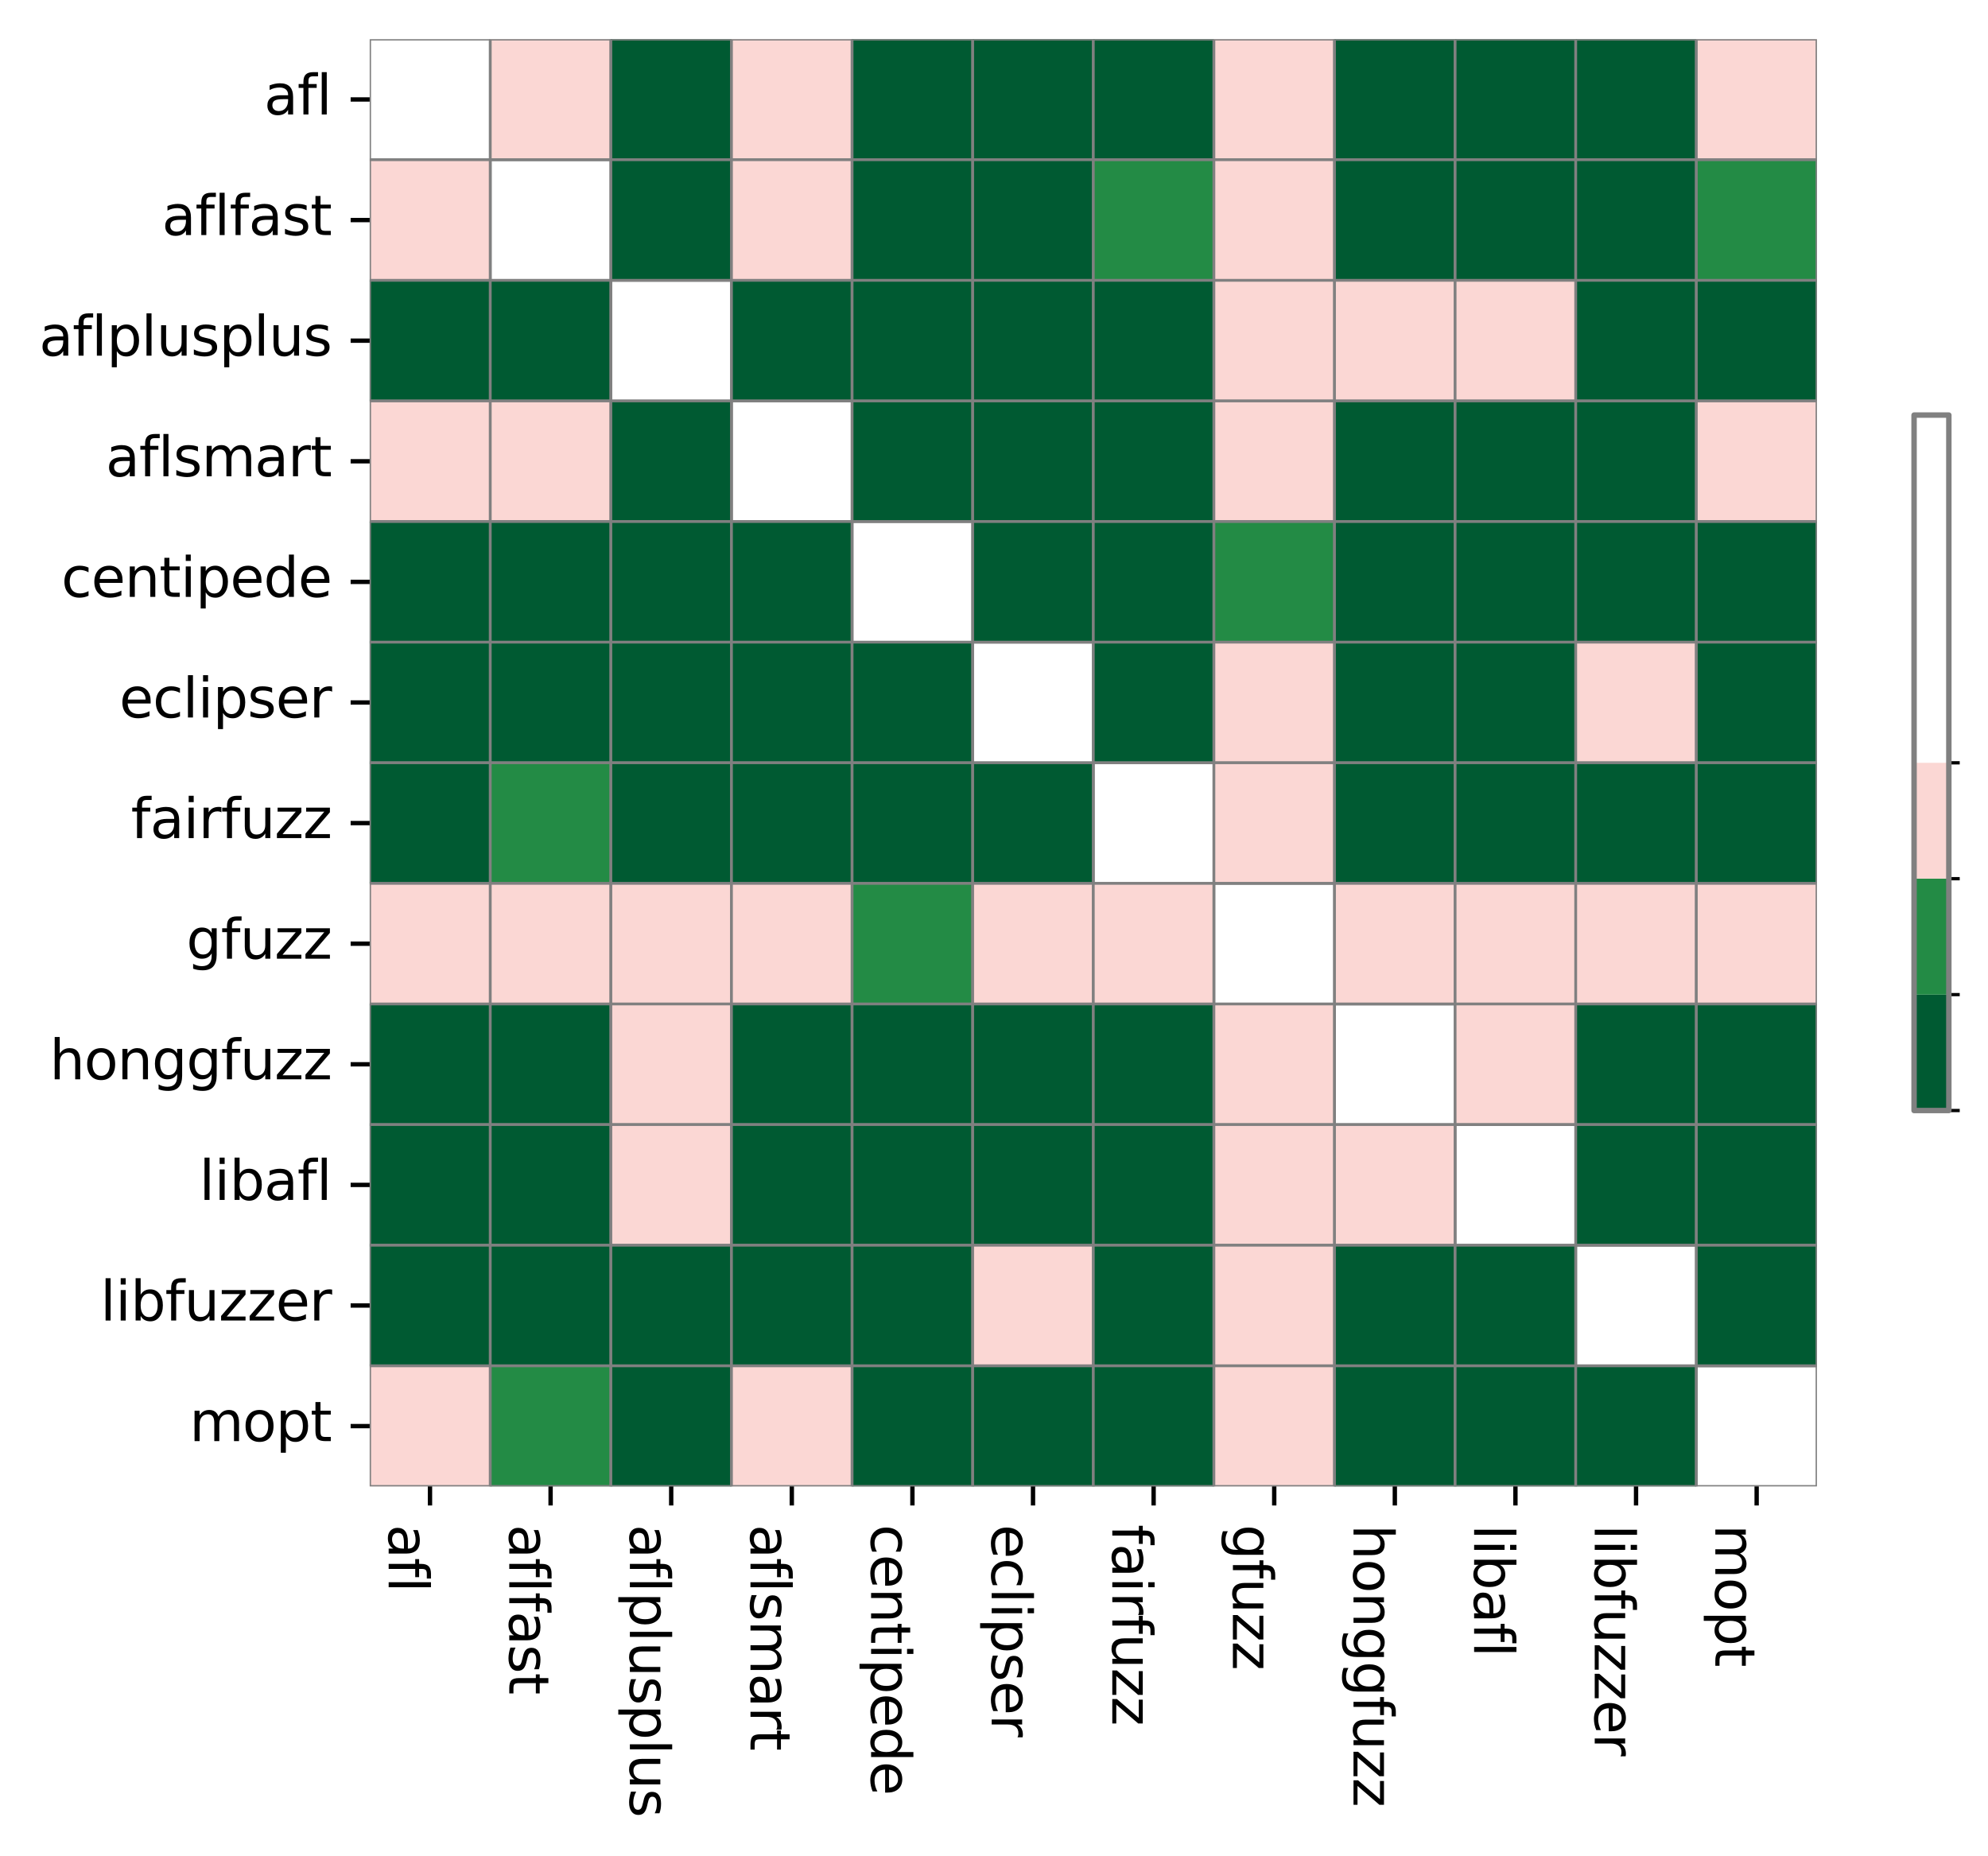 <?xml version="1.0" encoding="utf-8" standalone="no"?>
<!DOCTYPE svg PUBLIC "-//W3C//DTD SVG 1.1//EN"
  "http://www.w3.org/Graphics/SVG/1.1/DTD/svg11.dtd">
<svg xmlns:xlink="http://www.w3.org/1999/xlink" width="365.535pt" height="341.285pt" viewBox="0 0 365.535 341.285" xmlns="http://www.w3.org/2000/svg" version="1.1">
 <defs>
  <style type="text/css">*{stroke-linejoin: round; stroke-linecap: butt}</style>
 </defs>
 <g id="figure_1">
  <g id="patch_1">
   <path d="M 0 341.285 
L 365.535 341.285 
L 365.535 0 
L 0 0 
z
" style="fill: #ffffff"/>
  </g>
  <g id="axes_1">
   <g id="patch_2">
    <path d="M 67.973 273.312 
L 334.085 273.312 
L 334.085 7.2 
L 67.973 7.2 
z
" style="fill: #ffffff"/>
   </g>
   <g id="QuadMesh_1">
    <path d="M 67.973 7.2 
L 90.149 7.2 
L 90.149 29.376 
L 67.973 29.376 
L 67.973 7.2 
" clip-path="url(#p8bcd459e03)" style="fill: none; stroke: #808080; stroke-width: 0.5"/>
    <path d="M 90.149 7.2 
L 112.325 7.2 
L 112.325 29.376 
L 90.149 29.376 
L 90.149 7.2 
" clip-path="url(#p8bcd459e03)" style="fill: #fbd7d4; stroke: #808080; stroke-width: 0.5"/>
    <path d="M 112.325 7.2 
L 134.501 7.2 
L 134.501 29.376 
L 112.325 29.376 
L 112.325 7.2 
" clip-path="url(#p8bcd459e03)" style="fill: #005a32; stroke: #808080; stroke-width: 0.5"/>
    <path d="M 134.501 7.2 
L 156.677 7.2 
L 156.677 29.376 
L 134.501 29.376 
L 134.501 7.2 
" clip-path="url(#p8bcd459e03)" style="fill: #fbd7d4; stroke: #808080; stroke-width: 0.5"/>
    <path d="M 156.677 7.2 
L 178.853 7.2 
L 178.853 29.376 
L 156.677 29.376 
L 156.677 7.2 
" clip-path="url(#p8bcd459e03)" style="fill: #005a32; stroke: #808080; stroke-width: 0.5"/>
    <path d="M 178.853 7.2 
L 201.029 7.2 
L 201.029 29.376 
L 178.853 29.376 
L 178.853 7.2 
" clip-path="url(#p8bcd459e03)" style="fill: #005a32; stroke: #808080; stroke-width: 0.5"/>
    <path d="M 201.029 7.2 
L 223.205 7.2 
L 223.205 29.376 
L 201.029 29.376 
L 201.029 7.2 
" clip-path="url(#p8bcd459e03)" style="fill: #005a32; stroke: #808080; stroke-width: 0.5"/>
    <path d="M 223.205 7.2 
L 245.381 7.2 
L 245.381 29.376 
L 223.205 29.376 
L 223.205 7.2 
" clip-path="url(#p8bcd459e03)" style="fill: #fbd7d4; stroke: #808080; stroke-width: 0.5"/>
    <path d="M 245.381 7.2 
L 267.557 7.2 
L 267.557 29.376 
L 245.381 29.376 
L 245.381 7.2 
" clip-path="url(#p8bcd459e03)" style="fill: #005a32; stroke: #808080; stroke-width: 0.5"/>
    <path d="M 267.557 7.2 
L 289.733 7.2 
L 289.733 29.376 
L 267.557 29.376 
L 267.557 7.2 
" clip-path="url(#p8bcd459e03)" style="fill: #005a32; stroke: #808080; stroke-width: 0.5"/>
    <path d="M 289.733 7.2 
L 311.909 7.2 
L 311.909 29.376 
L 289.733 29.376 
L 289.733 7.2 
" clip-path="url(#p8bcd459e03)" style="fill: #005a32; stroke: #808080; stroke-width: 0.5"/>
    <path d="M 311.909 7.2 
L 334.085 7.2 
L 334.085 29.376 
L 311.909 29.376 
L 311.909 7.2 
" clip-path="url(#p8bcd459e03)" style="fill: #fbd7d4; stroke: #808080; stroke-width: 0.5"/>
    <path d="M 67.973 29.376 
L 90.149 29.376 
L 90.149 51.552 
L 67.973 51.552 
L 67.973 29.376 
" clip-path="url(#p8bcd459e03)" style="fill: #fbd7d4; stroke: #808080; stroke-width: 0.5"/>
    <path d="M 90.149 29.376 
L 112.325 29.376 
L 112.325 51.552 
L 90.149 51.552 
L 90.149 29.376 
" clip-path="url(#p8bcd459e03)" style="fill: none; stroke: #808080; stroke-width: 0.5"/>
    <path d="M 112.325 29.376 
L 134.501 29.376 
L 134.501 51.552 
L 112.325 51.552 
L 112.325 29.376 
" clip-path="url(#p8bcd459e03)" style="fill: #005a32; stroke: #808080; stroke-width: 0.5"/>
    <path d="M 134.501 29.376 
L 156.677 29.376 
L 156.677 51.552 
L 134.501 51.552 
L 134.501 29.376 
" clip-path="url(#p8bcd459e03)" style="fill: #fbd7d4; stroke: #808080; stroke-width: 0.5"/>
    <path d="M 156.677 29.376 
L 178.853 29.376 
L 178.853 51.552 
L 156.677 51.552 
L 156.677 29.376 
" clip-path="url(#p8bcd459e03)" style="fill: #005a32; stroke: #808080; stroke-width: 0.5"/>
    <path d="M 178.853 29.376 
L 201.029 29.376 
L 201.029 51.552 
L 178.853 51.552 
L 178.853 29.376 
" clip-path="url(#p8bcd459e03)" style="fill: #005a32; stroke: #808080; stroke-width: 0.5"/>
    <path d="M 201.029 29.376 
L 223.205 29.376 
L 223.205 51.552 
L 201.029 51.552 
L 201.029 29.376 
" clip-path="url(#p8bcd459e03)" style="fill: #238b45; stroke: #808080; stroke-width: 0.5"/>
    <path d="M 223.205 29.376 
L 245.381 29.376 
L 245.381 51.552 
L 223.205 51.552 
L 223.205 29.376 
" clip-path="url(#p8bcd459e03)" style="fill: #fbd7d4; stroke: #808080; stroke-width: 0.5"/>
    <path d="M 245.381 29.376 
L 267.557 29.376 
L 267.557 51.552 
L 245.381 51.552 
L 245.381 29.376 
" clip-path="url(#p8bcd459e03)" style="fill: #005a32; stroke: #808080; stroke-width: 0.5"/>
    <path d="M 267.557 29.376 
L 289.733 29.376 
L 289.733 51.552 
L 267.557 51.552 
L 267.557 29.376 
" clip-path="url(#p8bcd459e03)" style="fill: #005a32; stroke: #808080; stroke-width: 0.5"/>
    <path d="M 289.733 29.376 
L 311.909 29.376 
L 311.909 51.552 
L 289.733 51.552 
L 289.733 29.376 
" clip-path="url(#p8bcd459e03)" style="fill: #005a32; stroke: #808080; stroke-width: 0.5"/>
    <path d="M 311.909 29.376 
L 334.085 29.376 
L 334.085 51.552 
L 311.909 51.552 
L 311.909 29.376 
" clip-path="url(#p8bcd459e03)" style="fill: #238b45; stroke: #808080; stroke-width: 0.5"/>
    <path d="M 67.973 51.552 
L 90.149 51.552 
L 90.149 73.728 
L 67.973 73.728 
L 67.973 51.552 
" clip-path="url(#p8bcd459e03)" style="fill: #005a32; stroke: #808080; stroke-width: 0.5"/>
    <path d="M 90.149 51.552 
L 112.325 51.552 
L 112.325 73.728 
L 90.149 73.728 
L 90.149 51.552 
" clip-path="url(#p8bcd459e03)" style="fill: #005a32; stroke: #808080; stroke-width: 0.5"/>
    <path d="M 112.325 51.552 
L 134.501 51.552 
L 134.501 73.728 
L 112.325 73.728 
L 112.325 51.552 
" clip-path="url(#p8bcd459e03)" style="fill: none; stroke: #808080; stroke-width: 0.5"/>
    <path d="M 134.501 51.552 
L 156.677 51.552 
L 156.677 73.728 
L 134.501 73.728 
L 134.501 51.552 
" clip-path="url(#p8bcd459e03)" style="fill: #005a32; stroke: #808080; stroke-width: 0.5"/>
    <path d="M 156.677 51.552 
L 178.853 51.552 
L 178.853 73.728 
L 156.677 73.728 
L 156.677 51.552 
" clip-path="url(#p8bcd459e03)" style="fill: #005a32; stroke: #808080; stroke-width: 0.5"/>
    <path d="M 178.853 51.552 
L 201.029 51.552 
L 201.029 73.728 
L 178.853 73.728 
L 178.853 51.552 
" clip-path="url(#p8bcd459e03)" style="fill: #005a32; stroke: #808080; stroke-width: 0.5"/>
    <path d="M 201.029 51.552 
L 223.205 51.552 
L 223.205 73.728 
L 201.029 73.728 
L 201.029 51.552 
" clip-path="url(#p8bcd459e03)" style="fill: #005a32; stroke: #808080; stroke-width: 0.5"/>
    <path d="M 223.205 51.552 
L 245.381 51.552 
L 245.381 73.728 
L 223.205 73.728 
L 223.205 51.552 
" clip-path="url(#p8bcd459e03)" style="fill: #fbd7d4; stroke: #808080; stroke-width: 0.5"/>
    <path d="M 245.381 51.552 
L 267.557 51.552 
L 267.557 73.728 
L 245.381 73.728 
L 245.381 51.552 
" clip-path="url(#p8bcd459e03)" style="fill: #fbd7d4; stroke: #808080; stroke-width: 0.5"/>
    <path d="M 267.557 51.552 
L 289.733 51.552 
L 289.733 73.728 
L 267.557 73.728 
L 267.557 51.552 
" clip-path="url(#p8bcd459e03)" style="fill: #fbd7d4; stroke: #808080; stroke-width: 0.5"/>
    <path d="M 289.733 51.552 
L 311.909 51.552 
L 311.909 73.728 
L 289.733 73.728 
L 289.733 51.552 
" clip-path="url(#p8bcd459e03)" style="fill: #005a32; stroke: #808080; stroke-width: 0.5"/>
    <path d="M 311.909 51.552 
L 334.085 51.552 
L 334.085 73.728 
L 311.909 73.728 
L 311.909 51.552 
" clip-path="url(#p8bcd459e03)" style="fill: #005a32; stroke: #808080; stroke-width: 0.5"/>
    <path d="M 67.973 73.728 
L 90.149 73.728 
L 90.149 95.904 
L 67.973 95.904 
L 67.973 73.728 
" clip-path="url(#p8bcd459e03)" style="fill: #fbd7d4; stroke: #808080; stroke-width: 0.5"/>
    <path d="M 90.149 73.728 
L 112.325 73.728 
L 112.325 95.904 
L 90.149 95.904 
L 90.149 73.728 
" clip-path="url(#p8bcd459e03)" style="fill: #fbd7d4; stroke: #808080; stroke-width: 0.5"/>
    <path d="M 112.325 73.728 
L 134.501 73.728 
L 134.501 95.904 
L 112.325 95.904 
L 112.325 73.728 
" clip-path="url(#p8bcd459e03)" style="fill: #005a32; stroke: #808080; stroke-width: 0.5"/>
    <path d="M 134.501 73.728 
L 156.677 73.728 
L 156.677 95.904 
L 134.501 95.904 
L 134.501 73.728 
" clip-path="url(#p8bcd459e03)" style="fill: none; stroke: #808080; stroke-width: 0.5"/>
    <path d="M 156.677 73.728 
L 178.853 73.728 
L 178.853 95.904 
L 156.677 95.904 
L 156.677 73.728 
" clip-path="url(#p8bcd459e03)" style="fill: #005a32; stroke: #808080; stroke-width: 0.5"/>
    <path d="M 178.853 73.728 
L 201.029 73.728 
L 201.029 95.904 
L 178.853 95.904 
L 178.853 73.728 
" clip-path="url(#p8bcd459e03)" style="fill: #005a32; stroke: #808080; stroke-width: 0.5"/>
    <path d="M 201.029 73.728 
L 223.205 73.728 
L 223.205 95.904 
L 201.029 95.904 
L 201.029 73.728 
" clip-path="url(#p8bcd459e03)" style="fill: #005a32; stroke: #808080; stroke-width: 0.5"/>
    <path d="M 223.205 73.728 
L 245.381 73.728 
L 245.381 95.904 
L 223.205 95.904 
L 223.205 73.728 
" clip-path="url(#p8bcd459e03)" style="fill: #fbd7d4; stroke: #808080; stroke-width: 0.5"/>
    <path d="M 245.381 73.728 
L 267.557 73.728 
L 267.557 95.904 
L 245.381 95.904 
L 245.381 73.728 
" clip-path="url(#p8bcd459e03)" style="fill: #005a32; stroke: #808080; stroke-width: 0.5"/>
    <path d="M 267.557 73.728 
L 289.733 73.728 
L 289.733 95.904 
L 267.557 95.904 
L 267.557 73.728 
" clip-path="url(#p8bcd459e03)" style="fill: #005a32; stroke: #808080; stroke-width: 0.5"/>
    <path d="M 289.733 73.728 
L 311.909 73.728 
L 311.909 95.904 
L 289.733 95.904 
L 289.733 73.728 
" clip-path="url(#p8bcd459e03)" style="fill: #005a32; stroke: #808080; stroke-width: 0.5"/>
    <path d="M 311.909 73.728 
L 334.085 73.728 
L 334.085 95.904 
L 311.909 95.904 
L 311.909 73.728 
" clip-path="url(#p8bcd459e03)" style="fill: #fbd7d4; stroke: #808080; stroke-width: 0.5"/>
    <path d="M 67.973 95.904 
L 90.149 95.904 
L 90.149 118.08 
L 67.973 118.08 
L 67.973 95.904 
" clip-path="url(#p8bcd459e03)" style="fill: #005a32; stroke: #808080; stroke-width: 0.5"/>
    <path d="M 90.149 95.904 
L 112.325 95.904 
L 112.325 118.08 
L 90.149 118.08 
L 90.149 95.904 
" clip-path="url(#p8bcd459e03)" style="fill: #005a32; stroke: #808080; stroke-width: 0.5"/>
    <path d="M 112.325 95.904 
L 134.501 95.904 
L 134.501 118.08 
L 112.325 118.08 
L 112.325 95.904 
" clip-path="url(#p8bcd459e03)" style="fill: #005a32; stroke: #808080; stroke-width: 0.5"/>
    <path d="M 134.501 95.904 
L 156.677 95.904 
L 156.677 118.08 
L 134.501 118.08 
L 134.501 95.904 
" clip-path="url(#p8bcd459e03)" style="fill: #005a32; stroke: #808080; stroke-width: 0.5"/>
    <path d="M 156.677 95.904 
L 178.853 95.904 
L 178.853 118.08 
L 156.677 118.08 
L 156.677 95.904 
" clip-path="url(#p8bcd459e03)" style="fill: none; stroke: #808080; stroke-width: 0.5"/>
    <path d="M 178.853 95.904 
L 201.029 95.904 
L 201.029 118.08 
L 178.853 118.08 
L 178.853 95.904 
" clip-path="url(#p8bcd459e03)" style="fill: #005a32; stroke: #808080; stroke-width: 0.5"/>
    <path d="M 201.029 95.904 
L 223.205 95.904 
L 223.205 118.08 
L 201.029 118.08 
L 201.029 95.904 
" clip-path="url(#p8bcd459e03)" style="fill: #005a32; stroke: #808080; stroke-width: 0.5"/>
    <path d="M 223.205 95.904 
L 245.381 95.904 
L 245.381 118.08 
L 223.205 118.08 
L 223.205 95.904 
" clip-path="url(#p8bcd459e03)" style="fill: #238b45; stroke: #808080; stroke-width: 0.5"/>
    <path d="M 245.381 95.904 
L 267.557 95.904 
L 267.557 118.08 
L 245.381 118.08 
L 245.381 95.904 
" clip-path="url(#p8bcd459e03)" style="fill: #005a32; stroke: #808080; stroke-width: 0.5"/>
    <path d="M 267.557 95.904 
L 289.733 95.904 
L 289.733 118.08 
L 267.557 118.08 
L 267.557 95.904 
" clip-path="url(#p8bcd459e03)" style="fill: #005a32; stroke: #808080; stroke-width: 0.5"/>
    <path d="M 289.733 95.904 
L 311.909 95.904 
L 311.909 118.08 
L 289.733 118.08 
L 289.733 95.904 
" clip-path="url(#p8bcd459e03)" style="fill: #005a32; stroke: #808080; stroke-width: 0.5"/>
    <path d="M 311.909 95.904 
L 334.085 95.904 
L 334.085 118.08 
L 311.909 118.08 
L 311.909 95.904 
" clip-path="url(#p8bcd459e03)" style="fill: #005a32; stroke: #808080; stroke-width: 0.5"/>
    <path d="M 67.973 118.08 
L 90.149 118.08 
L 90.149 140.256 
L 67.973 140.256 
L 67.973 118.08 
" clip-path="url(#p8bcd459e03)" style="fill: #005a32; stroke: #808080; stroke-width: 0.5"/>
    <path d="M 90.149 118.08 
L 112.325 118.08 
L 112.325 140.256 
L 90.149 140.256 
L 90.149 118.08 
" clip-path="url(#p8bcd459e03)" style="fill: #005a32; stroke: #808080; stroke-width: 0.5"/>
    <path d="M 112.325 118.08 
L 134.501 118.08 
L 134.501 140.256 
L 112.325 140.256 
L 112.325 118.08 
" clip-path="url(#p8bcd459e03)" style="fill: #005a32; stroke: #808080; stroke-width: 0.5"/>
    <path d="M 134.501 118.08 
L 156.677 118.08 
L 156.677 140.256 
L 134.501 140.256 
L 134.501 118.08 
" clip-path="url(#p8bcd459e03)" style="fill: #005a32; stroke: #808080; stroke-width: 0.5"/>
    <path d="M 156.677 118.08 
L 178.853 118.08 
L 178.853 140.256 
L 156.677 140.256 
L 156.677 118.08 
" clip-path="url(#p8bcd459e03)" style="fill: #005a32; stroke: #808080; stroke-width: 0.5"/>
    <path d="M 178.853 118.08 
L 201.029 118.08 
L 201.029 140.256 
L 178.853 140.256 
L 178.853 118.08 
" clip-path="url(#p8bcd459e03)" style="fill: none; stroke: #808080; stroke-width: 0.5"/>
    <path d="M 201.029 118.08 
L 223.205 118.08 
L 223.205 140.256 
L 201.029 140.256 
L 201.029 118.08 
" clip-path="url(#p8bcd459e03)" style="fill: #005a32; stroke: #808080; stroke-width: 0.5"/>
    <path d="M 223.205 118.08 
L 245.381 118.08 
L 245.381 140.256 
L 223.205 140.256 
L 223.205 118.08 
" clip-path="url(#p8bcd459e03)" style="fill: #fbd7d4; stroke: #808080; stroke-width: 0.5"/>
    <path d="M 245.381 118.08 
L 267.557 118.08 
L 267.557 140.256 
L 245.381 140.256 
L 245.381 118.08 
" clip-path="url(#p8bcd459e03)" style="fill: #005a32; stroke: #808080; stroke-width: 0.5"/>
    <path d="M 267.557 118.08 
L 289.733 118.08 
L 289.733 140.256 
L 267.557 140.256 
L 267.557 118.08 
" clip-path="url(#p8bcd459e03)" style="fill: #005a32; stroke: #808080; stroke-width: 0.5"/>
    <path d="M 289.733 118.08 
L 311.909 118.08 
L 311.909 140.256 
L 289.733 140.256 
L 289.733 118.08 
" clip-path="url(#p8bcd459e03)" style="fill: #fbd7d4; stroke: #808080; stroke-width: 0.5"/>
    <path d="M 311.909 118.08 
L 334.085 118.08 
L 334.085 140.256 
L 311.909 140.256 
L 311.909 118.08 
" clip-path="url(#p8bcd459e03)" style="fill: #005a32; stroke: #808080; stroke-width: 0.5"/>
    <path d="M 67.973 140.256 
L 90.149 140.256 
L 90.149 162.432 
L 67.973 162.432 
L 67.973 140.256 
" clip-path="url(#p8bcd459e03)" style="fill: #005a32; stroke: #808080; stroke-width: 0.5"/>
    <path d="M 90.149 140.256 
L 112.325 140.256 
L 112.325 162.432 
L 90.149 162.432 
L 90.149 140.256 
" clip-path="url(#p8bcd459e03)" style="fill: #238b45; stroke: #808080; stroke-width: 0.5"/>
    <path d="M 112.325 140.256 
L 134.501 140.256 
L 134.501 162.432 
L 112.325 162.432 
L 112.325 140.256 
" clip-path="url(#p8bcd459e03)" style="fill: #005a32; stroke: #808080; stroke-width: 0.5"/>
    <path d="M 134.501 140.256 
L 156.677 140.256 
L 156.677 162.432 
L 134.501 162.432 
L 134.501 140.256 
" clip-path="url(#p8bcd459e03)" style="fill: #005a32; stroke: #808080; stroke-width: 0.5"/>
    <path d="M 156.677 140.256 
L 178.853 140.256 
L 178.853 162.432 
L 156.677 162.432 
L 156.677 140.256 
" clip-path="url(#p8bcd459e03)" style="fill: #005a32; stroke: #808080; stroke-width: 0.5"/>
    <path d="M 178.853 140.256 
L 201.029 140.256 
L 201.029 162.432 
L 178.853 162.432 
L 178.853 140.256 
" clip-path="url(#p8bcd459e03)" style="fill: #005a32; stroke: #808080; stroke-width: 0.5"/>
    <path d="M 201.029 140.256 
L 223.205 140.256 
L 223.205 162.432 
L 201.029 162.432 
L 201.029 140.256 
" clip-path="url(#p8bcd459e03)" style="fill: none; stroke: #808080; stroke-width: 0.5"/>
    <path d="M 223.205 140.256 
L 245.381 140.256 
L 245.381 162.432 
L 223.205 162.432 
L 223.205 140.256 
" clip-path="url(#p8bcd459e03)" style="fill: #fbd7d4; stroke: #808080; stroke-width: 0.5"/>
    <path d="M 245.381 140.256 
L 267.557 140.256 
L 267.557 162.432 
L 245.381 162.432 
L 245.381 140.256 
" clip-path="url(#p8bcd459e03)" style="fill: #005a32; stroke: #808080; stroke-width: 0.5"/>
    <path d="M 267.557 140.256 
L 289.733 140.256 
L 289.733 162.432 
L 267.557 162.432 
L 267.557 140.256 
" clip-path="url(#p8bcd459e03)" style="fill: #005a32; stroke: #808080; stroke-width: 0.5"/>
    <path d="M 289.733 140.256 
L 311.909 140.256 
L 311.909 162.432 
L 289.733 162.432 
L 289.733 140.256 
" clip-path="url(#p8bcd459e03)" style="fill: #005a32; stroke: #808080; stroke-width: 0.5"/>
    <path d="M 311.909 140.256 
L 334.085 140.256 
L 334.085 162.432 
L 311.909 162.432 
L 311.909 140.256 
" clip-path="url(#p8bcd459e03)" style="fill: #005a32; stroke: #808080; stroke-width: 0.5"/>
    <path d="M 67.973 162.432 
L 90.149 162.432 
L 90.149 184.608 
L 67.973 184.608 
L 67.973 162.432 
" clip-path="url(#p8bcd459e03)" style="fill: #fbd7d4; stroke: #808080; stroke-width: 0.5"/>
    <path d="M 90.149 162.432 
L 112.325 162.432 
L 112.325 184.608 
L 90.149 184.608 
L 90.149 162.432 
" clip-path="url(#p8bcd459e03)" style="fill: #fbd7d4; stroke: #808080; stroke-width: 0.5"/>
    <path d="M 112.325 162.432 
L 134.501 162.432 
L 134.501 184.608 
L 112.325 184.608 
L 112.325 162.432 
" clip-path="url(#p8bcd459e03)" style="fill: #fbd7d4; stroke: #808080; stroke-width: 0.5"/>
    <path d="M 134.501 162.432 
L 156.677 162.432 
L 156.677 184.608 
L 134.501 184.608 
L 134.501 162.432 
" clip-path="url(#p8bcd459e03)" style="fill: #fbd7d4; stroke: #808080; stroke-width: 0.5"/>
    <path d="M 156.677 162.432 
L 178.853 162.432 
L 178.853 184.608 
L 156.677 184.608 
L 156.677 162.432 
" clip-path="url(#p8bcd459e03)" style="fill: #238b45; stroke: #808080; stroke-width: 0.5"/>
    <path d="M 178.853 162.432 
L 201.029 162.432 
L 201.029 184.608 
L 178.853 184.608 
L 178.853 162.432 
" clip-path="url(#p8bcd459e03)" style="fill: #fbd7d4; stroke: #808080; stroke-width: 0.5"/>
    <path d="M 201.029 162.432 
L 223.205 162.432 
L 223.205 184.608 
L 201.029 184.608 
L 201.029 162.432 
" clip-path="url(#p8bcd459e03)" style="fill: #fbd7d4; stroke: #808080; stroke-width: 0.5"/>
    <path d="M 223.205 162.432 
L 245.381 162.432 
L 245.381 184.608 
L 223.205 184.608 
L 223.205 162.432 
" clip-path="url(#p8bcd459e03)" style="fill: none; stroke: #808080; stroke-width: 0.5"/>
    <path d="M 245.381 162.432 
L 267.557 162.432 
L 267.557 184.608 
L 245.381 184.608 
L 245.381 162.432 
" clip-path="url(#p8bcd459e03)" style="fill: #fbd7d4; stroke: #808080; stroke-width: 0.5"/>
    <path d="M 267.557 162.432 
L 289.733 162.432 
L 289.733 184.608 
L 267.557 184.608 
L 267.557 162.432 
" clip-path="url(#p8bcd459e03)" style="fill: #fbd7d4; stroke: #808080; stroke-width: 0.5"/>
    <path d="M 289.733 162.432 
L 311.909 162.432 
L 311.909 184.608 
L 289.733 184.608 
L 289.733 162.432 
" clip-path="url(#p8bcd459e03)" style="fill: #fbd7d4; stroke: #808080; stroke-width: 0.5"/>
    <path d="M 311.909 162.432 
L 334.085 162.432 
L 334.085 184.608 
L 311.909 184.608 
L 311.909 162.432 
" clip-path="url(#p8bcd459e03)" style="fill: #fbd7d4; stroke: #808080; stroke-width: 0.5"/>
    <path d="M 67.973 184.608 
L 90.149 184.608 
L 90.149 206.784 
L 67.973 206.784 
L 67.973 184.608 
" clip-path="url(#p8bcd459e03)" style="fill: #005a32; stroke: #808080; stroke-width: 0.5"/>
    <path d="M 90.149 184.608 
L 112.325 184.608 
L 112.325 206.784 
L 90.149 206.784 
L 90.149 184.608 
" clip-path="url(#p8bcd459e03)" style="fill: #005a32; stroke: #808080; stroke-width: 0.5"/>
    <path d="M 112.325 184.608 
L 134.501 184.608 
L 134.501 206.784 
L 112.325 206.784 
L 112.325 184.608 
" clip-path="url(#p8bcd459e03)" style="fill: #fbd7d4; stroke: #808080; stroke-width: 0.5"/>
    <path d="M 134.501 184.608 
L 156.677 184.608 
L 156.677 206.784 
L 134.501 206.784 
L 134.501 184.608 
" clip-path="url(#p8bcd459e03)" style="fill: #005a32; stroke: #808080; stroke-width: 0.5"/>
    <path d="M 156.677 184.608 
L 178.853 184.608 
L 178.853 206.784 
L 156.677 206.784 
L 156.677 184.608 
" clip-path="url(#p8bcd459e03)" style="fill: #005a32; stroke: #808080; stroke-width: 0.5"/>
    <path d="M 178.853 184.608 
L 201.029 184.608 
L 201.029 206.784 
L 178.853 206.784 
L 178.853 184.608 
" clip-path="url(#p8bcd459e03)" style="fill: #005a32; stroke: #808080; stroke-width: 0.5"/>
    <path d="M 201.029 184.608 
L 223.205 184.608 
L 223.205 206.784 
L 201.029 206.784 
L 201.029 184.608 
" clip-path="url(#p8bcd459e03)" style="fill: #005a32; stroke: #808080; stroke-width: 0.5"/>
    <path d="M 223.205 184.608 
L 245.381 184.608 
L 245.381 206.784 
L 223.205 206.784 
L 223.205 184.608 
" clip-path="url(#p8bcd459e03)" style="fill: #fbd7d4; stroke: #808080; stroke-width: 0.5"/>
    <path d="M 245.381 184.608 
L 267.557 184.608 
L 267.557 206.784 
L 245.381 206.784 
L 245.381 184.608 
" clip-path="url(#p8bcd459e03)" style="fill: none; stroke: #808080; stroke-width: 0.5"/>
    <path d="M 267.557 184.608 
L 289.733 184.608 
L 289.733 206.784 
L 267.557 206.784 
L 267.557 184.608 
" clip-path="url(#p8bcd459e03)" style="fill: #fbd7d4; stroke: #808080; stroke-width: 0.5"/>
    <path d="M 289.733 184.608 
L 311.909 184.608 
L 311.909 206.784 
L 289.733 206.784 
L 289.733 184.608 
" clip-path="url(#p8bcd459e03)" style="fill: #005a32; stroke: #808080; stroke-width: 0.5"/>
    <path d="M 311.909 184.608 
L 334.085 184.608 
L 334.085 206.784 
L 311.909 206.784 
L 311.909 184.608 
" clip-path="url(#p8bcd459e03)" style="fill: #005a32; stroke: #808080; stroke-width: 0.5"/>
    <path d="M 67.973 206.784 
L 90.149 206.784 
L 90.149 228.96 
L 67.973 228.96 
L 67.973 206.784 
" clip-path="url(#p8bcd459e03)" style="fill: #005a32; stroke: #808080; stroke-width: 0.5"/>
    <path d="M 90.149 206.784 
L 112.325 206.784 
L 112.325 228.96 
L 90.149 228.96 
L 90.149 206.784 
" clip-path="url(#p8bcd459e03)" style="fill: #005a32; stroke: #808080; stroke-width: 0.5"/>
    <path d="M 112.325 206.784 
L 134.501 206.784 
L 134.501 228.96 
L 112.325 228.96 
L 112.325 206.784 
" clip-path="url(#p8bcd459e03)" style="fill: #fbd7d4; stroke: #808080; stroke-width: 0.5"/>
    <path d="M 134.501 206.784 
L 156.677 206.784 
L 156.677 228.96 
L 134.501 228.96 
L 134.501 206.784 
" clip-path="url(#p8bcd459e03)" style="fill: #005a32; stroke: #808080; stroke-width: 0.5"/>
    <path d="M 156.677 206.784 
L 178.853 206.784 
L 178.853 228.96 
L 156.677 228.96 
L 156.677 206.784 
" clip-path="url(#p8bcd459e03)" style="fill: #005a32; stroke: #808080; stroke-width: 0.5"/>
    <path d="M 178.853 206.784 
L 201.029 206.784 
L 201.029 228.96 
L 178.853 228.96 
L 178.853 206.784 
" clip-path="url(#p8bcd459e03)" style="fill: #005a32; stroke: #808080; stroke-width: 0.5"/>
    <path d="M 201.029 206.784 
L 223.205 206.784 
L 223.205 228.96 
L 201.029 228.96 
L 201.029 206.784 
" clip-path="url(#p8bcd459e03)" style="fill: #005a32; stroke: #808080; stroke-width: 0.5"/>
    <path d="M 223.205 206.784 
L 245.381 206.784 
L 245.381 228.96 
L 223.205 228.96 
L 223.205 206.784 
" clip-path="url(#p8bcd459e03)" style="fill: #fbd7d4; stroke: #808080; stroke-width: 0.5"/>
    <path d="M 245.381 206.784 
L 267.557 206.784 
L 267.557 228.96 
L 245.381 228.96 
L 245.381 206.784 
" clip-path="url(#p8bcd459e03)" style="fill: #fbd7d4; stroke: #808080; stroke-width: 0.5"/>
    <path d="M 267.557 206.784 
L 289.733 206.784 
L 289.733 228.96 
L 267.557 228.96 
L 267.557 206.784 
" clip-path="url(#p8bcd459e03)" style="fill: none; stroke: #808080; stroke-width: 0.5"/>
    <path d="M 289.733 206.784 
L 311.909 206.784 
L 311.909 228.96 
L 289.733 228.96 
L 289.733 206.784 
" clip-path="url(#p8bcd459e03)" style="fill: #005a32; stroke: #808080; stroke-width: 0.5"/>
    <path d="M 311.909 206.784 
L 334.085 206.784 
L 334.085 228.96 
L 311.909 228.96 
L 311.909 206.784 
" clip-path="url(#p8bcd459e03)" style="fill: #005a32; stroke: #808080; stroke-width: 0.5"/>
    <path d="M 67.973 228.96 
L 90.149 228.96 
L 90.149 251.136 
L 67.973 251.136 
L 67.973 228.96 
" clip-path="url(#p8bcd459e03)" style="fill: #005a32; stroke: #808080; stroke-width: 0.5"/>
    <path d="M 90.149 228.96 
L 112.325 228.96 
L 112.325 251.136 
L 90.149 251.136 
L 90.149 228.96 
" clip-path="url(#p8bcd459e03)" style="fill: #005a32; stroke: #808080; stroke-width: 0.5"/>
    <path d="M 112.325 228.96 
L 134.501 228.96 
L 134.501 251.136 
L 112.325 251.136 
L 112.325 228.96 
" clip-path="url(#p8bcd459e03)" style="fill: #005a32; stroke: #808080; stroke-width: 0.5"/>
    <path d="M 134.501 228.96 
L 156.677 228.96 
L 156.677 251.136 
L 134.501 251.136 
L 134.501 228.96 
" clip-path="url(#p8bcd459e03)" style="fill: #005a32; stroke: #808080; stroke-width: 0.5"/>
    <path d="M 156.677 228.96 
L 178.853 228.96 
L 178.853 251.136 
L 156.677 251.136 
L 156.677 228.96 
" clip-path="url(#p8bcd459e03)" style="fill: #005a32; stroke: #808080; stroke-width: 0.5"/>
    <path d="M 178.853 228.96 
L 201.029 228.96 
L 201.029 251.136 
L 178.853 251.136 
L 178.853 228.96 
" clip-path="url(#p8bcd459e03)" style="fill: #fbd7d4; stroke: #808080; stroke-width: 0.5"/>
    <path d="M 201.029 228.96 
L 223.205 228.96 
L 223.205 251.136 
L 201.029 251.136 
L 201.029 228.96 
" clip-path="url(#p8bcd459e03)" style="fill: #005a32; stroke: #808080; stroke-width: 0.5"/>
    <path d="M 223.205 228.96 
L 245.381 228.96 
L 245.381 251.136 
L 223.205 251.136 
L 223.205 228.96 
" clip-path="url(#p8bcd459e03)" style="fill: #fbd7d4; stroke: #808080; stroke-width: 0.5"/>
    <path d="M 245.381 228.96 
L 267.557 228.96 
L 267.557 251.136 
L 245.381 251.136 
L 245.381 228.96 
" clip-path="url(#p8bcd459e03)" style="fill: #005a32; stroke: #808080; stroke-width: 0.5"/>
    <path d="M 267.557 228.96 
L 289.733 228.96 
L 289.733 251.136 
L 267.557 251.136 
L 267.557 228.96 
" clip-path="url(#p8bcd459e03)" style="fill: #005a32; stroke: #808080; stroke-width: 0.5"/>
    <path d="M 289.733 228.96 
L 311.909 228.96 
L 311.909 251.136 
L 289.733 251.136 
L 289.733 228.96 
" clip-path="url(#p8bcd459e03)" style="fill: none; stroke: #808080; stroke-width: 0.5"/>
    <path d="M 311.909 228.96 
L 334.085 228.96 
L 334.085 251.136 
L 311.909 251.136 
L 311.909 228.96 
" clip-path="url(#p8bcd459e03)" style="fill: #005a32; stroke: #808080; stroke-width: 0.5"/>
    <path d="M 67.973 251.136 
L 90.149 251.136 
L 90.149 273.312 
L 67.973 273.312 
L 67.973 251.136 
" clip-path="url(#p8bcd459e03)" style="fill: #fbd7d4; stroke: #808080; stroke-width: 0.5"/>
    <path d="M 90.149 251.136 
L 112.325 251.136 
L 112.325 273.312 
L 90.149 273.312 
L 90.149 251.136 
" clip-path="url(#p8bcd459e03)" style="fill: #238b45; stroke: #808080; stroke-width: 0.5"/>
    <path d="M 112.325 251.136 
L 134.501 251.136 
L 134.501 273.312 
L 112.325 273.312 
L 112.325 251.136 
" clip-path="url(#p8bcd459e03)" style="fill: #005a32; stroke: #808080; stroke-width: 0.5"/>
    <path d="M 134.501 251.136 
L 156.677 251.136 
L 156.677 273.312 
L 134.501 273.312 
L 134.501 251.136 
" clip-path="url(#p8bcd459e03)" style="fill: #fbd7d4; stroke: #808080; stroke-width: 0.5"/>
    <path d="M 156.677 251.136 
L 178.853 251.136 
L 178.853 273.312 
L 156.677 273.312 
L 156.677 251.136 
" clip-path="url(#p8bcd459e03)" style="fill: #005a32; stroke: #808080; stroke-width: 0.5"/>
    <path d="M 178.853 251.136 
L 201.029 251.136 
L 201.029 273.312 
L 178.853 273.312 
L 178.853 251.136 
" clip-path="url(#p8bcd459e03)" style="fill: #005a32; stroke: #808080; stroke-width: 0.5"/>
    <path d="M 201.029 251.136 
L 223.205 251.136 
L 223.205 273.312 
L 201.029 273.312 
L 201.029 251.136 
" clip-path="url(#p8bcd459e03)" style="fill: #005a32; stroke: #808080; stroke-width: 0.5"/>
    <path d="M 223.205 251.136 
L 245.381 251.136 
L 245.381 273.312 
L 223.205 273.312 
L 223.205 251.136 
" clip-path="url(#p8bcd459e03)" style="fill: #fbd7d4; stroke: #808080; stroke-width: 0.5"/>
    <path d="M 245.381 251.136 
L 267.557 251.136 
L 267.557 273.312 
L 245.381 273.312 
L 245.381 251.136 
" clip-path="url(#p8bcd459e03)" style="fill: #005a32; stroke: #808080; stroke-width: 0.5"/>
    <path d="M 267.557 251.136 
L 289.733 251.136 
L 289.733 273.312 
L 267.557 273.312 
L 267.557 251.136 
" clip-path="url(#p8bcd459e03)" style="fill: #005a32; stroke: #808080; stroke-width: 0.5"/>
    <path d="M 289.733 251.136 
L 311.909 251.136 
L 311.909 273.312 
L 289.733 273.312 
L 289.733 251.136 
" clip-path="url(#p8bcd459e03)" style="fill: #005a32; stroke: #808080; stroke-width: 0.5"/>
    <path d="M 311.909 251.136 
L 334.085 251.136 
L 334.085 273.312 
L 311.909 273.312 
L 311.909 251.136 
" clip-path="url(#p8bcd459e03)" style="fill: none; stroke: #808080; stroke-width: 0.5"/>
   </g>
   <g id="matplotlib.axis_1">
    <g id="xtick_1">
     <g id="line2d_1">
      <defs>
       <path id="me4b42f263d" d="M 0 0 
L 0 3.5 
" style="stroke: #000000; stroke-width: 0.8"/>
      </defs>
      <g>
       <use xlink:href="#me4b42f263d" x="79.061" y="273.312" style="stroke: #000000; stroke-width: 0.8"/>
      </g>
     </g>
     <g id="text_1">
      <!-- afl -->
      <g transform="translate(71.463 280.312) rotate(-270) scale(0.1 -0.1)">
       <defs>
        <path id="DejaVuSans-61" d="M 2194 1759 
Q 1497 1759 1228 1600 
Q 959 1441 959 1056 
Q 959 750 1161 570 
Q 1363 391 1709 391 
Q 2188 391 2477 730 
Q 2766 1069 2766 1631 
L 2766 1759 
L 2194 1759 
z
M 3341 1997 
L 3341 0 
L 2766 0 
L 2766 531 
Q 2569 213 2275 61 
Q 1981 -91 1556 -91 
Q 1019 -91 701 211 
Q 384 513 384 1019 
Q 384 1609 779 1909 
Q 1175 2209 1959 2209 
L 2766 2209 
L 2766 2266 
Q 2766 2663 2505 2880 
Q 2244 3097 1772 3097 
Q 1472 3097 1187 3025 
Q 903 2953 641 2809 
L 641 3341 
Q 956 3463 1253 3523 
Q 1550 3584 1831 3584 
Q 2591 3584 2966 3190 
Q 3341 2797 3341 1997 
z
" transform="scale(0.016)"/>
        <path id="DejaVuSans-66" d="M 2375 4863 
L 2375 4384 
L 1825 4384 
Q 1516 4384 1395 4259 
Q 1275 4134 1275 3809 
L 1275 3500 
L 2222 3500 
L 2222 3053 
L 1275 3053 
L 1275 0 
L 697 0 
L 697 3053 
L 147 3053 
L 147 3500 
L 697 3500 
L 697 3744 
Q 697 4328 969 4595 
Q 1241 4863 1831 4863 
L 2375 4863 
z
" transform="scale(0.016)"/>
        <path id="DejaVuSans-6c" d="M 603 4863 
L 1178 4863 
L 1178 0 
L 603 0 
L 603 4863 
z
" transform="scale(0.016)"/>
       </defs>
       <use xlink:href="#DejaVuSans-61"/>
       <use xlink:href="#DejaVuSans-66" x="61.279"/>
       <use xlink:href="#DejaVuSans-6c" x="96.484"/>
      </g>
     </g>
    </g>
    <g id="xtick_2">
     <g id="line2d_2">
      <g>
       <use xlink:href="#me4b42f263d" x="101.237" y="273.312" style="stroke: #000000; stroke-width: 0.8"/>
      </g>
     </g>
     <g id="text_2">
      <!-- aflfast -->
      <g transform="translate(93.639 280.312) rotate(-270) scale(0.1 -0.1)">
       <defs>
        <path id="DejaVuSans-73" d="M 2834 3397 
L 2834 2853 
Q 2591 2978 2328 3040 
Q 2066 3103 1784 3103 
Q 1356 3103 1142 2972 
Q 928 2841 928 2578 
Q 928 2378 1081 2264 
Q 1234 2150 1697 2047 
L 1894 2003 
Q 2506 1872 2764 1633 
Q 3022 1394 3022 966 
Q 3022 478 2636 193 
Q 2250 -91 1575 -91 
Q 1294 -91 989 -36 
Q 684 19 347 128 
L 347 722 
Q 666 556 975 473 
Q 1284 391 1588 391 
Q 1994 391 2212 530 
Q 2431 669 2431 922 
Q 2431 1156 2273 1281 
Q 2116 1406 1581 1522 
L 1381 1569 
Q 847 1681 609 1914 
Q 372 2147 372 2553 
Q 372 3047 722 3315 
Q 1072 3584 1716 3584 
Q 2034 3584 2315 3537 
Q 2597 3491 2834 3397 
z
" transform="scale(0.016)"/>
        <path id="DejaVuSans-74" d="M 1172 4494 
L 1172 3500 
L 2356 3500 
L 2356 3053 
L 1172 3053 
L 1172 1153 
Q 1172 725 1289 603 
Q 1406 481 1766 481 
L 2356 481 
L 2356 0 
L 1766 0 
Q 1100 0 847 248 
Q 594 497 594 1153 
L 594 3053 
L 172 3053 
L 172 3500 
L 594 3500 
L 594 4494 
L 1172 4494 
z
" transform="scale(0.016)"/>
       </defs>
       <use xlink:href="#DejaVuSans-61"/>
       <use xlink:href="#DejaVuSans-66" x="61.279"/>
       <use xlink:href="#DejaVuSans-6c" x="96.484"/>
       <use xlink:href="#DejaVuSans-66" x="124.268"/>
       <use xlink:href="#DejaVuSans-61" x="159.473"/>
       <use xlink:href="#DejaVuSans-73" x="220.752"/>
       <use xlink:href="#DejaVuSans-74" x="272.852"/>
      </g>
     </g>
    </g>
    <g id="xtick_3">
     <g id="line2d_3">
      <g>
       <use xlink:href="#me4b42f263d" x="123.413" y="273.312" style="stroke: #000000; stroke-width: 0.8"/>
      </g>
     </g>
     <g id="text_3">
      <!-- aflplusplus -->
      <g transform="translate(115.815 280.312) rotate(-270) scale(0.1 -0.1)">
       <defs>
        <path id="DejaVuSans-70" d="M 1159 525 
L 1159 -1331 
L 581 -1331 
L 581 3500 
L 1159 3500 
L 1159 2969 
Q 1341 3281 1617 3432 
Q 1894 3584 2278 3584 
Q 2916 3584 3314 3078 
Q 3713 2572 3713 1747 
Q 3713 922 3314 415 
Q 2916 -91 2278 -91 
Q 1894 -91 1617 61 
Q 1341 213 1159 525 
z
M 3116 1747 
Q 3116 2381 2855 2742 
Q 2594 3103 2138 3103 
Q 1681 3103 1420 2742 
Q 1159 2381 1159 1747 
Q 1159 1113 1420 752 
Q 1681 391 2138 391 
Q 2594 391 2855 752 
Q 3116 1113 3116 1747 
z
" transform="scale(0.016)"/>
        <path id="DejaVuSans-75" d="M 544 1381 
L 544 3500 
L 1119 3500 
L 1119 1403 
Q 1119 906 1312 657 
Q 1506 409 1894 409 
Q 2359 409 2629 706 
Q 2900 1003 2900 1516 
L 2900 3500 
L 3475 3500 
L 3475 0 
L 2900 0 
L 2900 538 
Q 2691 219 2414 64 
Q 2138 -91 1772 -91 
Q 1169 -91 856 284 
Q 544 659 544 1381 
z
M 1991 3584 
L 1991 3584 
z
" transform="scale(0.016)"/>
       </defs>
       <use xlink:href="#DejaVuSans-61"/>
       <use xlink:href="#DejaVuSans-66" x="61.279"/>
       <use xlink:href="#DejaVuSans-6c" x="96.484"/>
       <use xlink:href="#DejaVuSans-70" x="124.268"/>
       <use xlink:href="#DejaVuSans-6c" x="187.744"/>
       <use xlink:href="#DejaVuSans-75" x="215.527"/>
       <use xlink:href="#DejaVuSans-73" x="278.906"/>
       <use xlink:href="#DejaVuSans-70" x="331.006"/>
       <use xlink:href="#DejaVuSans-6c" x="394.482"/>
       <use xlink:href="#DejaVuSans-75" x="422.266"/>
       <use xlink:href="#DejaVuSans-73" x="485.645"/>
      </g>
     </g>
    </g>
    <g id="xtick_4">
     <g id="line2d_4">
      <g>
       <use xlink:href="#me4b42f263d" x="145.589" y="273.312" style="stroke: #000000; stroke-width: 0.8"/>
      </g>
     </g>
     <g id="text_4">
      <!-- aflsmart -->
      <g transform="translate(137.991 280.312) rotate(-270) scale(0.1 -0.1)">
       <defs>
        <path id="DejaVuSans-6d" d="M 3328 2828 
Q 3544 3216 3844 3400 
Q 4144 3584 4550 3584 
Q 5097 3584 5394 3201 
Q 5691 2819 5691 2113 
L 5691 0 
L 5113 0 
L 5113 2094 
Q 5113 2597 4934 2840 
Q 4756 3084 4391 3084 
Q 3944 3084 3684 2787 
Q 3425 2491 3425 1978 
L 3425 0 
L 2847 0 
L 2847 2094 
Q 2847 2600 2669 2842 
Q 2491 3084 2119 3084 
Q 1678 3084 1418 2786 
Q 1159 2488 1159 1978 
L 1159 0 
L 581 0 
L 581 3500 
L 1159 3500 
L 1159 2956 
Q 1356 3278 1631 3431 
Q 1906 3584 2284 3584 
Q 2666 3584 2933 3390 
Q 3200 3197 3328 2828 
z
" transform="scale(0.016)"/>
        <path id="DejaVuSans-72" d="M 2631 2963 
Q 2534 3019 2420 3045 
Q 2306 3072 2169 3072 
Q 1681 3072 1420 2755 
Q 1159 2438 1159 1844 
L 1159 0 
L 581 0 
L 581 3500 
L 1159 3500 
L 1159 2956 
Q 1341 3275 1631 3429 
Q 1922 3584 2338 3584 
Q 2397 3584 2469 3576 
Q 2541 3569 2628 3553 
L 2631 2963 
z
" transform="scale(0.016)"/>
       </defs>
       <use xlink:href="#DejaVuSans-61"/>
       <use xlink:href="#DejaVuSans-66" x="61.279"/>
       <use xlink:href="#DejaVuSans-6c" x="96.484"/>
       <use xlink:href="#DejaVuSans-73" x="124.268"/>
       <use xlink:href="#DejaVuSans-6d" x="176.367"/>
       <use xlink:href="#DejaVuSans-61" x="273.779"/>
       <use xlink:href="#DejaVuSans-72" x="335.059"/>
       <use xlink:href="#DejaVuSans-74" x="376.172"/>
      </g>
     </g>
    </g>
    <g id="xtick_5">
     <g id="line2d_5">
      <g>
       <use xlink:href="#me4b42f263d" x="167.765" y="273.312" style="stroke: #000000; stroke-width: 0.8"/>
      </g>
     </g>
     <g id="text_5">
      <!-- centipede -->
      <g transform="translate(160.167 280.312) rotate(-270) scale(0.1 -0.1)">
       <defs>
        <path id="DejaVuSans-63" d="M 3122 3366 
L 3122 2828 
Q 2878 2963 2633 3030 
Q 2388 3097 2138 3097 
Q 1578 3097 1268 2742 
Q 959 2388 959 1747 
Q 959 1106 1268 751 
Q 1578 397 2138 397 
Q 2388 397 2633 464 
Q 2878 531 3122 666 
L 3122 134 
Q 2881 22 2623 -34 
Q 2366 -91 2075 -91 
Q 1284 -91 818 406 
Q 353 903 353 1747 
Q 353 2603 823 3093 
Q 1294 3584 2113 3584 
Q 2378 3584 2631 3529 
Q 2884 3475 3122 3366 
z
" transform="scale(0.016)"/>
        <path id="DejaVuSans-65" d="M 3597 1894 
L 3597 1613 
L 953 1613 
Q 991 1019 1311 708 
Q 1631 397 2203 397 
Q 2534 397 2845 478 
Q 3156 559 3463 722 
L 3463 178 
Q 3153 47 2828 -22 
Q 2503 -91 2169 -91 
Q 1331 -91 842 396 
Q 353 884 353 1716 
Q 353 2575 817 3079 
Q 1281 3584 2069 3584 
Q 2775 3584 3186 3129 
Q 3597 2675 3597 1894 
z
M 3022 2063 
Q 3016 2534 2758 2815 
Q 2500 3097 2075 3097 
Q 1594 3097 1305 2825 
Q 1016 2553 972 2059 
L 3022 2063 
z
" transform="scale(0.016)"/>
        <path id="DejaVuSans-6e" d="M 3513 2113 
L 3513 0 
L 2938 0 
L 2938 2094 
Q 2938 2591 2744 2837 
Q 2550 3084 2163 3084 
Q 1697 3084 1428 2787 
Q 1159 2491 1159 1978 
L 1159 0 
L 581 0 
L 581 3500 
L 1159 3500 
L 1159 2956 
Q 1366 3272 1645 3428 
Q 1925 3584 2291 3584 
Q 2894 3584 3203 3211 
Q 3513 2838 3513 2113 
z
" transform="scale(0.016)"/>
        <path id="DejaVuSans-69" d="M 603 3500 
L 1178 3500 
L 1178 0 
L 603 0 
L 603 3500 
z
M 603 4863 
L 1178 4863 
L 1178 4134 
L 603 4134 
L 603 4863 
z
" transform="scale(0.016)"/>
        <path id="DejaVuSans-64" d="M 2906 2969 
L 2906 4863 
L 3481 4863 
L 3481 0 
L 2906 0 
L 2906 525 
Q 2725 213 2448 61 
Q 2172 -91 1784 -91 
Q 1150 -91 751 415 
Q 353 922 353 1747 
Q 353 2572 751 3078 
Q 1150 3584 1784 3584 
Q 2172 3584 2448 3432 
Q 2725 3281 2906 2969 
z
M 947 1747 
Q 947 1113 1208 752 
Q 1469 391 1925 391 
Q 2381 391 2643 752 
Q 2906 1113 2906 1747 
Q 2906 2381 2643 2742 
Q 2381 3103 1925 3103 
Q 1469 3103 1208 2742 
Q 947 2381 947 1747 
z
" transform="scale(0.016)"/>
       </defs>
       <use xlink:href="#DejaVuSans-63"/>
       <use xlink:href="#DejaVuSans-65" x="54.98"/>
       <use xlink:href="#DejaVuSans-6e" x="116.504"/>
       <use xlink:href="#DejaVuSans-74" x="179.883"/>
       <use xlink:href="#DejaVuSans-69" x="219.092"/>
       <use xlink:href="#DejaVuSans-70" x="246.875"/>
       <use xlink:href="#DejaVuSans-65" x="310.352"/>
       <use xlink:href="#DejaVuSans-64" x="371.875"/>
       <use xlink:href="#DejaVuSans-65" x="435.352"/>
      </g>
     </g>
    </g>
    <g id="xtick_6">
     <g id="line2d_6">
      <g>
       <use xlink:href="#me4b42f263d" x="189.941" y="273.312" style="stroke: #000000; stroke-width: 0.8"/>
      </g>
     </g>
     <g id="text_6">
      <!-- eclipser -->
      <g transform="translate(182.343 280.312) rotate(-270) scale(0.1 -0.1)">
       <use xlink:href="#DejaVuSans-65"/>
       <use xlink:href="#DejaVuSans-63" x="61.523"/>
       <use xlink:href="#DejaVuSans-6c" x="116.504"/>
       <use xlink:href="#DejaVuSans-69" x="144.287"/>
       <use xlink:href="#DejaVuSans-70" x="172.07"/>
       <use xlink:href="#DejaVuSans-73" x="235.547"/>
       <use xlink:href="#DejaVuSans-65" x="287.646"/>
       <use xlink:href="#DejaVuSans-72" x="349.17"/>
      </g>
     </g>
    </g>
    <g id="xtick_7">
     <g id="line2d_7">
      <g>
       <use xlink:href="#me4b42f263d" x="212.117" y="273.312" style="stroke: #000000; stroke-width: 0.8"/>
      </g>
     </g>
     <g id="text_7">
      <!-- fairfuzz -->
      <g transform="translate(204.519 280.312) rotate(-270) scale(0.1 -0.1)">
       <defs>
        <path id="DejaVuSans-7a" d="M 353 3500 
L 3084 3500 
L 3084 2975 
L 922 459 
L 3084 459 
L 3084 0 
L 275 0 
L 275 525 
L 2438 3041 
L 353 3041 
L 353 3500 
z
" transform="scale(0.016)"/>
       </defs>
       <use xlink:href="#DejaVuSans-66"/>
       <use xlink:href="#DejaVuSans-61" x="35.205"/>
       <use xlink:href="#DejaVuSans-69" x="96.484"/>
       <use xlink:href="#DejaVuSans-72" x="124.268"/>
       <use xlink:href="#DejaVuSans-66" x="165.381"/>
       <use xlink:href="#DejaVuSans-75" x="200.586"/>
       <use xlink:href="#DejaVuSans-7a" x="263.965"/>
       <use xlink:href="#DejaVuSans-7a" x="316.455"/>
      </g>
     </g>
    </g>
    <g id="xtick_8">
     <g id="line2d_8">
      <g>
       <use xlink:href="#me4b42f263d" x="234.293" y="273.312" style="stroke: #000000; stroke-width: 0.8"/>
      </g>
     </g>
     <g id="text_8">
      <!-- gfuzz -->
      <g transform="translate(226.695 280.312) rotate(-270) scale(0.1 -0.1)">
       <defs>
        <path id="DejaVuSans-67" d="M 2906 1791 
Q 2906 2416 2648 2759 
Q 2391 3103 1925 3103 
Q 1463 3103 1205 2759 
Q 947 2416 947 1791 
Q 947 1169 1205 825 
Q 1463 481 1925 481 
Q 2391 481 2648 825 
Q 2906 1169 2906 1791 
z
M 3481 434 
Q 3481 -459 3084 -895 
Q 2688 -1331 1869 -1331 
Q 1566 -1331 1297 -1286 
Q 1028 -1241 775 -1147 
L 775 -588 
Q 1028 -725 1275 -790 
Q 1522 -856 1778 -856 
Q 2344 -856 2625 -561 
Q 2906 -266 2906 331 
L 2906 616 
Q 2728 306 2450 153 
Q 2172 0 1784 0 
Q 1141 0 747 490 
Q 353 981 353 1791 
Q 353 2603 747 3093 
Q 1141 3584 1784 3584 
Q 2172 3584 2450 3431 
Q 2728 3278 2906 2969 
L 2906 3500 
L 3481 3500 
L 3481 434 
z
" transform="scale(0.016)"/>
       </defs>
       <use xlink:href="#DejaVuSans-67"/>
       <use xlink:href="#DejaVuSans-66" x="63.477"/>
       <use xlink:href="#DejaVuSans-75" x="98.682"/>
       <use xlink:href="#DejaVuSans-7a" x="162.061"/>
       <use xlink:href="#DejaVuSans-7a" x="214.551"/>
      </g>
     </g>
    </g>
    <g id="xtick_9">
     <g id="line2d_9">
      <g>
       <use xlink:href="#me4b42f263d" x="256.469" y="273.312" style="stroke: #000000; stroke-width: 0.8"/>
      </g>
     </g>
     <g id="text_9">
      <!-- honggfuzz -->
      <g transform="translate(248.871 280.312) rotate(-270) scale(0.1 -0.1)">
       <defs>
        <path id="DejaVuSans-68" d="M 3513 2113 
L 3513 0 
L 2938 0 
L 2938 2094 
Q 2938 2591 2744 2837 
Q 2550 3084 2163 3084 
Q 1697 3084 1428 2787 
Q 1159 2491 1159 1978 
L 1159 0 
L 581 0 
L 581 4863 
L 1159 4863 
L 1159 2956 
Q 1366 3272 1645 3428 
Q 1925 3584 2291 3584 
Q 2894 3584 3203 3211 
Q 3513 2838 3513 2113 
z
" transform="scale(0.016)"/>
        <path id="DejaVuSans-6f" d="M 1959 3097 
Q 1497 3097 1228 2736 
Q 959 2375 959 1747 
Q 959 1119 1226 758 
Q 1494 397 1959 397 
Q 2419 397 2687 759 
Q 2956 1122 2956 1747 
Q 2956 2369 2687 2733 
Q 2419 3097 1959 3097 
z
M 1959 3584 
Q 2709 3584 3137 3096 
Q 3566 2609 3566 1747 
Q 3566 888 3137 398 
Q 2709 -91 1959 -91 
Q 1206 -91 779 398 
Q 353 888 353 1747 
Q 353 2609 779 3096 
Q 1206 3584 1959 3584 
z
" transform="scale(0.016)"/>
       </defs>
       <use xlink:href="#DejaVuSans-68"/>
       <use xlink:href="#DejaVuSans-6f" x="63.379"/>
       <use xlink:href="#DejaVuSans-6e" x="124.561"/>
       <use xlink:href="#DejaVuSans-67" x="187.939"/>
       <use xlink:href="#DejaVuSans-67" x="251.416"/>
       <use xlink:href="#DejaVuSans-66" x="314.893"/>
       <use xlink:href="#DejaVuSans-75" x="350.098"/>
       <use xlink:href="#DejaVuSans-7a" x="413.477"/>
       <use xlink:href="#DejaVuSans-7a" x="465.967"/>
      </g>
     </g>
    </g>
    <g id="xtick_10">
     <g id="line2d_10">
      <g>
       <use xlink:href="#me4b42f263d" x="278.645" y="273.312" style="stroke: #000000; stroke-width: 0.8"/>
      </g>
     </g>
     <g id="text_10">
      <!-- libafl -->
      <g transform="translate(271.047 280.312) rotate(-270) scale(0.1 -0.1)">
       <defs>
        <path id="DejaVuSans-62" d="M 3116 1747 
Q 3116 2381 2855 2742 
Q 2594 3103 2138 3103 
Q 1681 3103 1420 2742 
Q 1159 2381 1159 1747 
Q 1159 1113 1420 752 
Q 1681 391 2138 391 
Q 2594 391 2855 752 
Q 3116 1113 3116 1747 
z
M 1159 2969 
Q 1341 3281 1617 3432 
Q 1894 3584 2278 3584 
Q 2916 3584 3314 3078 
Q 3713 2572 3713 1747 
Q 3713 922 3314 415 
Q 2916 -91 2278 -91 
Q 1894 -91 1617 61 
Q 1341 213 1159 525 
L 1159 0 
L 581 0 
L 581 4863 
L 1159 4863 
L 1159 2969 
z
" transform="scale(0.016)"/>
       </defs>
       <use xlink:href="#DejaVuSans-6c"/>
       <use xlink:href="#DejaVuSans-69" x="27.783"/>
       <use xlink:href="#DejaVuSans-62" x="55.566"/>
       <use xlink:href="#DejaVuSans-61" x="119.043"/>
       <use xlink:href="#DejaVuSans-66" x="180.322"/>
       <use xlink:href="#DejaVuSans-6c" x="215.527"/>
      </g>
     </g>
    </g>
    <g id="xtick_11">
     <g id="line2d_11">
      <g>
       <use xlink:href="#me4b42f263d" x="300.821" y="273.312" style="stroke: #000000; stroke-width: 0.8"/>
      </g>
     </g>
     <g id="text_11">
      <!-- libfuzzer -->
      <g transform="translate(293.223 280.312) rotate(-270) scale(0.1 -0.1)">
       <use xlink:href="#DejaVuSans-6c"/>
       <use xlink:href="#DejaVuSans-69" x="27.783"/>
       <use xlink:href="#DejaVuSans-62" x="55.566"/>
       <use xlink:href="#DejaVuSans-66" x="119.043"/>
       <use xlink:href="#DejaVuSans-75" x="154.248"/>
       <use xlink:href="#DejaVuSans-7a" x="217.627"/>
       <use xlink:href="#DejaVuSans-7a" x="270.117"/>
       <use xlink:href="#DejaVuSans-65" x="322.607"/>
       <use xlink:href="#DejaVuSans-72" x="384.131"/>
      </g>
     </g>
    </g>
    <g id="xtick_12">
     <g id="line2d_12">
      <g>
       <use xlink:href="#me4b42f263d" x="322.997" y="273.312" style="stroke: #000000; stroke-width: 0.8"/>
      </g>
     </g>
     <g id="text_12">
      <!-- mopt -->
      <g transform="translate(315.399 280.312) rotate(-270) scale(0.1 -0.1)">
       <use xlink:href="#DejaVuSans-6d"/>
       <use xlink:href="#DejaVuSans-6f" x="97.412"/>
       <use xlink:href="#DejaVuSans-70" x="158.594"/>
       <use xlink:href="#DejaVuSans-74" x="222.07"/>
      </g>
     </g>
    </g>
   </g>
   <g id="matplotlib.axis_2">
    <g id="ytick_1">
     <g id="line2d_13">
      <defs>
       <path id="m77bccbe274" d="M 0 0 
L -3.5 0 
" style="stroke: #000000; stroke-width: 0.8"/>
      </defs>
      <g>
       <use xlink:href="#m77bccbe274" x="67.973" y="18.288" style="stroke: #000000; stroke-width: 0.8"/>
      </g>
     </g>
     <g id="text_13">
      <!-- afl -->
      <g transform="translate(48.547 21.047) scale(0.1 -0.1)">
       <use xlink:href="#DejaVuSans-61"/>
       <use xlink:href="#DejaVuSans-66" x="61.279"/>
       <use xlink:href="#DejaVuSans-6c" x="96.484"/>
      </g>
     </g>
    </g>
    <g id="ytick_2">
     <g id="line2d_14">
      <g>
       <use xlink:href="#m77bccbe274" x="67.973" y="40.464" style="stroke: #000000; stroke-width: 0.8"/>
      </g>
     </g>
     <g id="text_14">
      <!-- aflfast -->
      <g transform="translate(29.769 43.223) scale(0.1 -0.1)">
       <use xlink:href="#DejaVuSans-61"/>
       <use xlink:href="#DejaVuSans-66" x="61.279"/>
       <use xlink:href="#DejaVuSans-6c" x="96.484"/>
       <use xlink:href="#DejaVuSans-66" x="124.268"/>
       <use xlink:href="#DejaVuSans-61" x="159.473"/>
       <use xlink:href="#DejaVuSans-73" x="220.752"/>
       <use xlink:href="#DejaVuSans-74" x="272.852"/>
      </g>
     </g>
    </g>
    <g id="ytick_3">
     <g id="line2d_15">
      <g>
       <use xlink:href="#m77bccbe274" x="67.973" y="62.64" style="stroke: #000000; stroke-width: 0.8"/>
      </g>
     </g>
     <g id="text_15">
      <!-- aflplusplus -->
      <g transform="translate(7.2 65.399) scale(0.1 -0.1)">
       <use xlink:href="#DejaVuSans-61"/>
       <use xlink:href="#DejaVuSans-66" x="61.279"/>
       <use xlink:href="#DejaVuSans-6c" x="96.484"/>
       <use xlink:href="#DejaVuSans-70" x="124.268"/>
       <use xlink:href="#DejaVuSans-6c" x="187.744"/>
       <use xlink:href="#DejaVuSans-75" x="215.527"/>
       <use xlink:href="#DejaVuSans-73" x="278.906"/>
       <use xlink:href="#DejaVuSans-70" x="331.006"/>
       <use xlink:href="#DejaVuSans-6c" x="394.482"/>
       <use xlink:href="#DejaVuSans-75" x="422.266"/>
       <use xlink:href="#DejaVuSans-73" x="485.645"/>
      </g>
     </g>
    </g>
    <g id="ytick_4">
     <g id="line2d_16">
      <g>
       <use xlink:href="#m77bccbe274" x="67.973" y="84.816" style="stroke: #000000; stroke-width: 0.8"/>
      </g>
     </g>
     <g id="text_16">
      <!-- aflsmart -->
      <g transform="translate(19.438 87.575) scale(0.1 -0.1)">
       <use xlink:href="#DejaVuSans-61"/>
       <use xlink:href="#DejaVuSans-66" x="61.279"/>
       <use xlink:href="#DejaVuSans-6c" x="96.484"/>
       <use xlink:href="#DejaVuSans-73" x="124.268"/>
       <use xlink:href="#DejaVuSans-6d" x="176.367"/>
       <use xlink:href="#DejaVuSans-61" x="273.779"/>
       <use xlink:href="#DejaVuSans-72" x="335.059"/>
       <use xlink:href="#DejaVuSans-74" x="376.172"/>
      </g>
     </g>
    </g>
    <g id="ytick_5">
     <g id="line2d_17">
      <g>
       <use xlink:href="#m77bccbe274" x="67.973" y="106.992" style="stroke: #000000; stroke-width: 0.8"/>
      </g>
     </g>
     <g id="text_17">
      <!-- centipede -->
      <g transform="translate(11.283 109.751) scale(0.1 -0.1)">
       <use xlink:href="#DejaVuSans-63"/>
       <use xlink:href="#DejaVuSans-65" x="54.98"/>
       <use xlink:href="#DejaVuSans-6e" x="116.504"/>
       <use xlink:href="#DejaVuSans-74" x="179.883"/>
       <use xlink:href="#DejaVuSans-69" x="219.092"/>
       <use xlink:href="#DejaVuSans-70" x="246.875"/>
       <use xlink:href="#DejaVuSans-65" x="310.352"/>
       <use xlink:href="#DejaVuSans-64" x="371.875"/>
       <use xlink:href="#DejaVuSans-65" x="435.352"/>
      </g>
     </g>
    </g>
    <g id="ytick_6">
     <g id="line2d_18">
      <g>
       <use xlink:href="#m77bccbe274" x="67.973" y="129.168" style="stroke: #000000; stroke-width: 0.8"/>
      </g>
     </g>
     <g id="text_18">
      <!-- eclipser -->
      <g transform="translate(21.944 131.927) scale(0.1 -0.1)">
       <use xlink:href="#DejaVuSans-65"/>
       <use xlink:href="#DejaVuSans-63" x="61.523"/>
       <use xlink:href="#DejaVuSans-6c" x="116.504"/>
       <use xlink:href="#DejaVuSans-69" x="144.287"/>
       <use xlink:href="#DejaVuSans-70" x="172.07"/>
       <use xlink:href="#DejaVuSans-73" x="235.547"/>
       <use xlink:href="#DejaVuSans-65" x="287.646"/>
       <use xlink:href="#DejaVuSans-72" x="349.17"/>
      </g>
     </g>
    </g>
    <g id="ytick_7">
     <g id="line2d_19">
      <g>
       <use xlink:href="#m77bccbe274" x="67.973" y="151.344" style="stroke: #000000; stroke-width: 0.8"/>
      </g>
     </g>
     <g id="text_19">
      <!-- fairfuzz -->
      <g transform="translate(24.081 154.103) scale(0.1 -0.1)">
       <use xlink:href="#DejaVuSans-66"/>
       <use xlink:href="#DejaVuSans-61" x="35.205"/>
       <use xlink:href="#DejaVuSans-69" x="96.484"/>
       <use xlink:href="#DejaVuSans-72" x="124.268"/>
       <use xlink:href="#DejaVuSans-66" x="165.381"/>
       <use xlink:href="#DejaVuSans-75" x="200.586"/>
       <use xlink:href="#DejaVuSans-7a" x="263.965"/>
       <use xlink:href="#DejaVuSans-7a" x="316.455"/>
      </g>
     </g>
    </g>
    <g id="ytick_8">
     <g id="line2d_20">
      <g>
       <use xlink:href="#m77bccbe274" x="67.973" y="173.52" style="stroke: #000000; stroke-width: 0.8"/>
      </g>
     </g>
     <g id="text_20">
      <!-- gfuzz -->
      <g transform="translate(34.27 176.279) scale(0.1 -0.1)">
       <use xlink:href="#DejaVuSans-67"/>
       <use xlink:href="#DejaVuSans-66" x="63.477"/>
       <use xlink:href="#DejaVuSans-75" x="98.682"/>
       <use xlink:href="#DejaVuSans-7a" x="162.061"/>
       <use xlink:href="#DejaVuSans-7a" x="214.551"/>
      </g>
     </g>
    </g>
    <g id="ytick_9">
     <g id="line2d_21">
      <g>
       <use xlink:href="#m77bccbe274" x="67.973" y="195.696" style="stroke: #000000; stroke-width: 0.8"/>
      </g>
     </g>
     <g id="text_21">
      <!-- honggfuzz -->
      <g transform="translate(9.128 198.455) scale(0.1 -0.1)">
       <use xlink:href="#DejaVuSans-68"/>
       <use xlink:href="#DejaVuSans-6f" x="63.379"/>
       <use xlink:href="#DejaVuSans-6e" x="124.561"/>
       <use xlink:href="#DejaVuSans-67" x="187.939"/>
       <use xlink:href="#DejaVuSans-67" x="251.416"/>
       <use xlink:href="#DejaVuSans-66" x="314.893"/>
       <use xlink:href="#DejaVuSans-75" x="350.098"/>
       <use xlink:href="#DejaVuSans-7a" x="413.477"/>
       <use xlink:href="#DejaVuSans-7a" x="465.967"/>
      </g>
     </g>
    </g>
    <g id="ytick_10">
     <g id="line2d_22">
      <g>
       <use xlink:href="#m77bccbe274" x="67.973" y="217.872" style="stroke: #000000; stroke-width: 0.8"/>
      </g>
     </g>
     <g id="text_22">
      <!-- libafl -->
      <g transform="translate(36.642 220.631) scale(0.1 -0.1)">
       <use xlink:href="#DejaVuSans-6c"/>
       <use xlink:href="#DejaVuSans-69" x="27.783"/>
       <use xlink:href="#DejaVuSans-62" x="55.566"/>
       <use xlink:href="#DejaVuSans-61" x="119.043"/>
       <use xlink:href="#DejaVuSans-66" x="180.322"/>
       <use xlink:href="#DejaVuSans-6c" x="215.527"/>
      </g>
     </g>
    </g>
    <g id="ytick_11">
     <g id="line2d_23">
      <g>
       <use xlink:href="#m77bccbe274" x="67.973" y="240.048" style="stroke: #000000; stroke-width: 0.8"/>
      </g>
     </g>
     <g id="text_23">
      <!-- libfuzzer -->
      <g transform="translate(18.45 242.807) scale(0.1 -0.1)">
       <use xlink:href="#DejaVuSans-6c"/>
       <use xlink:href="#DejaVuSans-69" x="27.783"/>
       <use xlink:href="#DejaVuSans-62" x="55.566"/>
       <use xlink:href="#DejaVuSans-66" x="119.043"/>
       <use xlink:href="#DejaVuSans-75" x="154.248"/>
       <use xlink:href="#DejaVuSans-7a" x="217.627"/>
       <use xlink:href="#DejaVuSans-7a" x="270.117"/>
       <use xlink:href="#DejaVuSans-65" x="322.607"/>
       <use xlink:href="#DejaVuSans-72" x="384.131"/>
      </g>
     </g>
    </g>
    <g id="ytick_12">
     <g id="line2d_24">
      <g>
       <use xlink:href="#m77bccbe274" x="67.973" y="262.224" style="stroke: #000000; stroke-width: 0.8"/>
      </g>
     </g>
     <g id="text_24">
      <!-- mopt -->
      <g transform="translate(34.845 264.983) scale(0.1 -0.1)">
       <use xlink:href="#DejaVuSans-6d"/>
       <use xlink:href="#DejaVuSans-6f" x="97.412"/>
       <use xlink:href="#DejaVuSans-70" x="158.594"/>
       <use xlink:href="#DejaVuSans-74" x="222.07"/>
      </g>
     </g>
    </g>
   </g>
  </g>
  <g id="axes_2">
   <g id="patch_3">
    <path d="M 351.941 204.192 
L 358.335 204.192 
L 358.335 76.32 
L 351.941 76.32 
z
" style="fill: #ffffff"/>
   </g>
   <g id="QuadMesh_2">
    <path d="M 351.941 204.192 
L 358.335 204.192 
L 358.335 182.88 
L 351.941 182.88 
L 351.941 204.192 
" clip-path="url(#pcf44b87a6b)" style="fill: #005a32"/>
    <path d="M 351.941 182.88 
L 358.335 182.88 
L 358.335 161.568 
L 351.941 161.568 
L 351.941 182.88 
" clip-path="url(#pcf44b87a6b)" style="fill: #238b45"/>
    <path d="M 351.941 161.568 
L 358.335 161.568 
L 358.335 140.256 
L 351.941 140.256 
L 351.941 161.568 
" clip-path="url(#pcf44b87a6b)" style="fill: #fbd7d4"/>
   </g>
   <g id="matplotlib.axis_3"/>
   <g id="matplotlib.axis_4">
    <g id="ytick_13">
     <g id="line2d_25"/>
    </g>
    <g id="ytick_14">
     <g id="line2d_26"/>
    </g>
    <g id="ytick_15">
     <g id="line2d_27"/>
    </g>
    <g id="ytick_16">
     <g id="line2d_28"/>
    </g>
    <g id="ytick_17">
     <g id="line2d_29">
      <defs>
       <path id="m717bb3946e" d="M 0 0 
L 2 0 
" style="stroke: #000000; stroke-width: 0.6"/>
      </defs>
      <g>
       <use xlink:href="#m717bb3946e" x="358.335" y="204.192" style="stroke: #000000; stroke-width: 0.6"/>
      </g>
     </g>
    </g>
    <g id="ytick_18">
     <g id="line2d_30">
      <g>
       <use xlink:href="#m717bb3946e" x="358.335" y="182.88" style="stroke: #000000; stroke-width: 0.6"/>
      </g>
     </g>
    </g>
    <g id="ytick_19">
     <g id="line2d_31">
      <g>
       <use xlink:href="#m717bb3946e" x="358.335" y="161.568" style="stroke: #000000; stroke-width: 0.6"/>
      </g>
     </g>
    </g>
    <g id="ytick_20">
     <g id="line2d_32">
      <g>
       <use xlink:href="#m717bb3946e" x="358.335" y="140.256" style="stroke: #000000; stroke-width: 0.6"/>
      </g>
     </g>
    </g>
   </g>
   <g id="LineCollection_1"/>
   <g id="patch_4">
    <path d="M 351.941 204.192 
L 355.138 204.192 
L 358.335 204.192 
L 358.335 76.32 
L 355.138 76.32 
L 351.941 76.32 
L 351.941 204.192 
z
" style="fill: none; stroke: #808080; stroke-linejoin: miter; stroke-linecap: square"/>
   </g>
  </g>
 </g>
 <defs>
  <clipPath id="p8bcd459e03">
   <rect x="67.973" y="7.2" width="266.112" height="266.112"/>
  </clipPath>
  <clipPath id="pcf44b87a6b">
   <rect x="351.941" y="76.32" width="6.394" height="127.872"/>
  </clipPath>
 </defs>
</svg>
